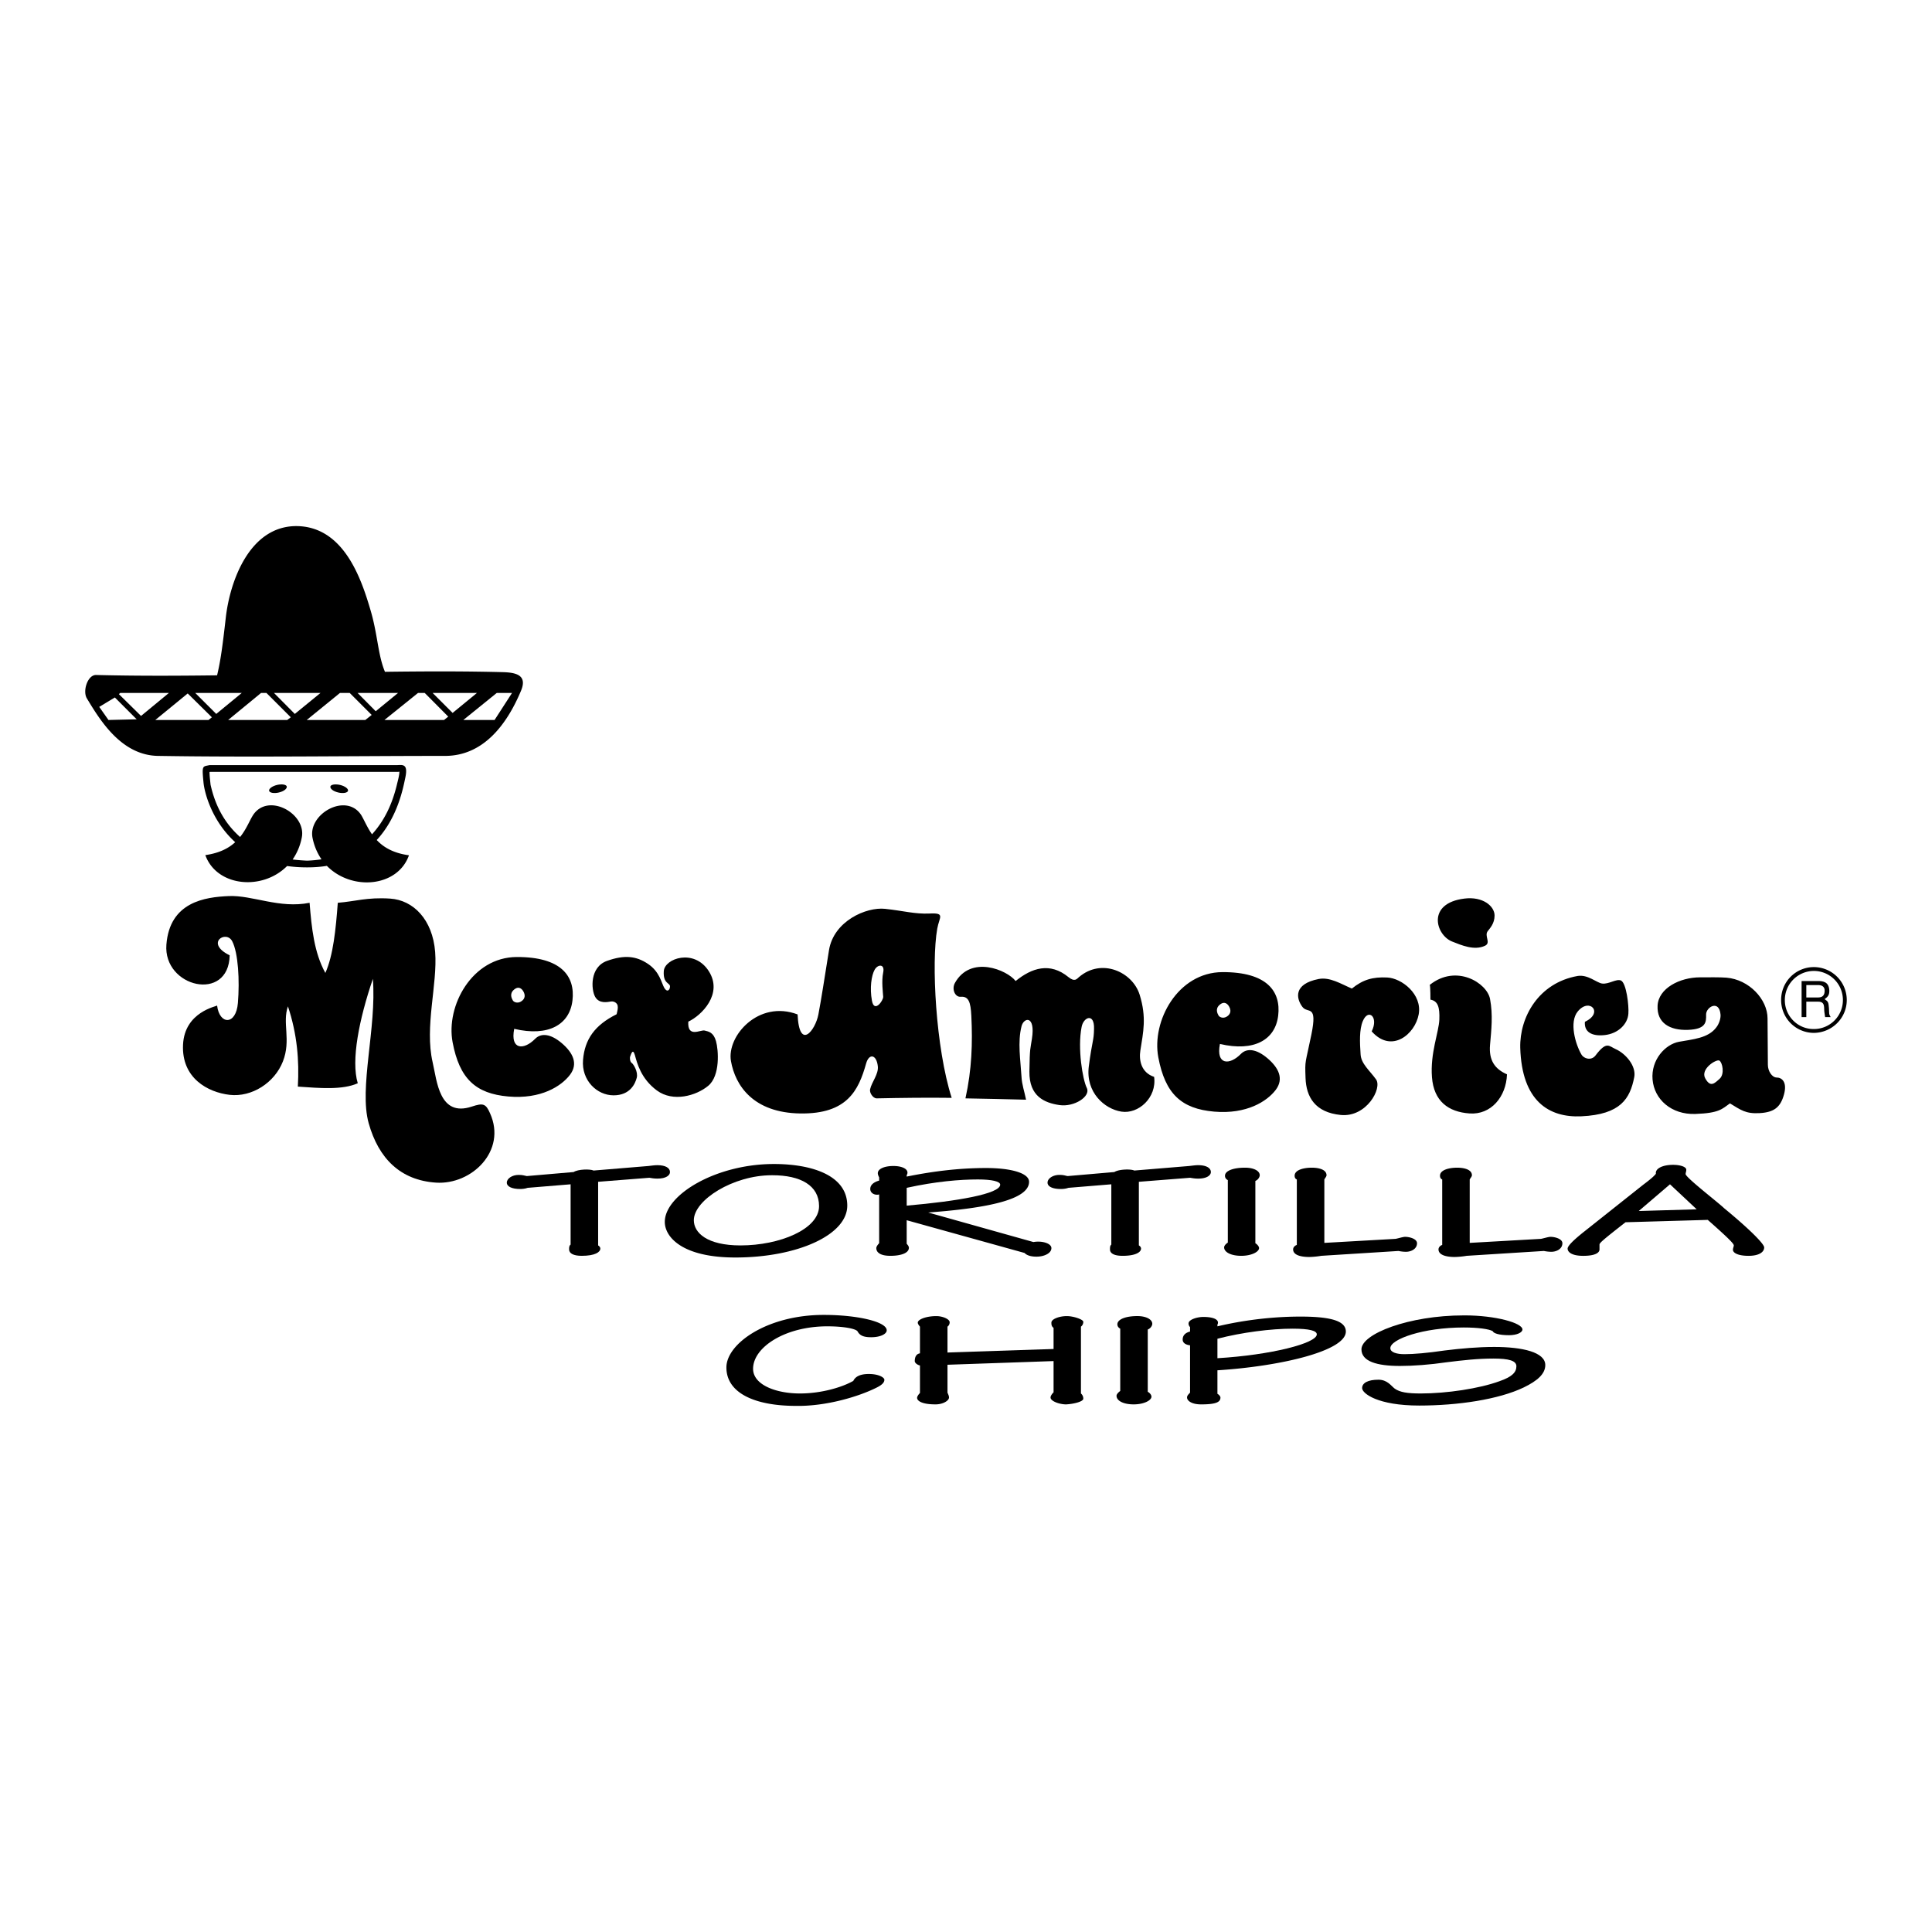 <svg xmlns="http://www.w3.org/2000/svg" width="2500" height="2500" viewBox="0 0 192.756 192.756"><g fill-rule="evenodd" clip-rule="evenodd"><path fill="#fff" d="M0 0h192.756v192.756H0V0z"/><path d="M184.252 99.77a3.286 3.286 0 0 0-3.283-3.283 3.264 3.264 0 0 0-3.266 3.283 3.272 3.272 0 0 0 3.266 3.281c1.81-.016 3.283-1.473 3.283-3.281zM118.432 139.43c0 .318.451.686 1.406.686 1.557 0 1.926-.252 1.926-.686 0-.117-.15-.285-.301-.369v-2.346c6.297-.4 12.812-1.926 12.812-3.867 0-1.057-1.49-1.492-4.521-1.492-3.77 0-6.885.637-8.291.973v-.168c.234-.451-.285-.77-1.408-.77-.586 0-1.473.25-1.473.652 0 .15.066.285.15.352v.453c-.453.117-.736.367-.736.803 0 .318.283.52.736.57v4.723c-.15.167-.3.285-.3.486zM170.385 121.709c2.143 1.893 2.596 2.379 2.596 2.547 0 .115-.084.268-.084.434 0 .318.52.604 1.559.604 1.037 0 1.557-.369 1.557-.838 0-.367-1.557-1.908-4.002-3.918-.588-.57-3.836-3.064-3.836-3.4 0-.15.066-.234.066-.436 0-.285-.586-.486-1.322-.486-1.039 0-1.793.369-1.709.889-.15.201-.451.486-1.256 1.088l-5.846 4.641c-1.189.938-1.707 1.49-1.707 1.74 0 .318.367.721 1.557.721 1.324 0 1.625-.369 1.625-.637v-.484c0-.168.367-.486 2.596-2.229l8.206-.236zM87.43 124.523c0 .451.435.77 1.407.77.955 0 1.842-.234 1.842-.803 0-.168-.151-.318-.218-.402v-2.346l11.758 3.266c.234.252.67.369 1.189.369.736 0 1.49-.318 1.49-.854 0-.486-.971-.754-1.793-.604l-10.5-2.947c5.928-.436 10.065-1.289 10.065-3.064 0-.889-1.859-1.375-4.287-1.375-2.529 0-5.108.285-7.922.855v-.135c.301-.52-.301-.922-1.34-.922-.804 0-1.541.252-1.541.721 0 .135.067.285.134.42v.316c-.436.119-.888.369-.888.838 0 .336.301.57.67.57.083 0 .151 0 .218-.033v4.873c-.134.136-.284.335-.284.487zM77.213 116.133c-5.778 0-10.886 3.064-10.886 5.777 0 1.49 1.708 3.551 7.034 3.551 6.146 0 11.171-2.229 11.171-5.176 0-3.031-3.551-4.152-7.319-4.152zM20.905 76.338h18.557c.603.017 1.307-.285.972 1.272-.201.938-.737 3.92-2.848 6.198.654.703 1.625 1.306 3.216 1.524-1.123 3.182-5.711 3.584-8.19 1.055-.603.101-1.272.151-1.977.151-.72 0-1.373-.05-1.993-.134-2.479 2.495-7.018 2.06-8.157-1.089 1.407-.201 2.328-.687 2.981-1.29-2.345-2.127-3.082-4.975-3.166-5.996-.166-1.691-.099-1.54.605-1.691zM21.659 67.377c.352-1.474.536-2.848.871-5.778.401-3.518 2.311-9.078 7-9.111 4.689 0 6.465 5.092 7.403 8.274.753 2.479.753 4.539 1.474 6.264 3.902-.051 7.821-.067 11.724.033 1.306.033 2.529.268 1.842 1.876-1.474 3.517-3.852 6.481-7.57 6.481-9.362 0-19.311.151-28.623 0-3.685-.05-5.812-3.584-7.118-5.745-.436-.737.083-2.345.921-2.328 4.002.101 8.039.085 12.076.034z"/><path fill="#fff" d="M20.804 71.833l.335-.269-2.411-2.378-3.233 2.647h5.309zM28.659 71.833l.352-.269-2.428-2.428h-.537l-3.282 2.697h5.895zM36.447 71.833l.636-.503-2.193-2.194h-.972l-3.316 2.697h5.845zM44.302 71.833l.419-.335-2.345-2.362h-.67l-3.35 2.697h5.946zM46.228 71.833l3.333-2.697h1.524l-1.741 2.697h-3.116zM43.164 69.136l1.993 1.993 2.428-1.993h-4.421zM35.677 69.136l1.809 1.825 2.227-1.825h-4.036zM27.336 69.136l2.077 2.093 2.563-2.093h-4.64zM19.481 69.136l2.094 2.093 2.546-2.093h-4.64zM11.995 69.136l-.134.117 2.21 2.177 2.781-2.294h-4.857zM10.822 71.833l2.814-.068-2.178-2.177-1.557.938.921 1.307zM37.117 83.238c-.486-.687-.771-1.406-1.072-1.909-1.491-2.312-5.376-.117-4.857 2.295.168.82.486 1.523.888 2.11-.469.067-.938.118-1.44.134a19.566 19.566 0 0 1-1.44-.117 5.771 5.771 0 0 0 .904-2.144c.536-2.412-3.35-4.589-4.857-2.278-.352.553-.653 1.39-1.29 2.177-1.49-1.323-2.462-3.031-2.947-5.225-.034-.385-.101-.854-.101-1.256l.067-.017H39.73l.117-.017c0 .369-.167.938-.251 1.307-.469 1.925-1.222 3.55-2.479 4.94z"/><path d="M27.822 79.068c.502-.117.837-.386.787-.603-.05-.184-.469-.268-.971-.151-.486.117-.837.385-.788.586.051.201.486.285.972.168zM33.75 79.068c-.502-.117-.837-.386-.787-.603.05-.184.469-.268.972-.151.485.117.837.385.787.586-.05.201-.486.285-.972.168zM146.033 131.238c-5.479 0-10.201 1.844-10.201 3.383 0 1.207 1.541 1.66 3.836 1.66 1.34 0 2.965-.119 4.672-.369 1.625-.201 3.1-.369 4.656-.369 1.559 0 2.295.219 2.295.771 0 .602-.436 1.055-1.691 1.49-2.01.736-5.26 1.223-7.855 1.223-1.322 0-2.076-.117-2.596-.486-.369-.285-.736-.887-1.625-.887-1.037 0-1.625.318-1.625.836 0 .537 1.559 1.742 5.695 1.742 3.852 0 7.922-.602 10.434-1.809 1.34-.652 2.145-1.34 2.145-2.229 0-1.289-2.277-1.809-5.092-1.809-1.641 0-3.332.152-4.957.354-1.709.25-3.049.367-4.004.367-.736 0-1.406-.168-1.406-.602 0-.889 3.25-2.061 7.32-2.061 1.406 0 2.527.15 2.896.367.066.201.586.402 1.625.402.82 0 1.34-.283 1.34-.568 0-.654-2.68-1.408-5.779-1.408h-.083v.002z"/><path d="M121.463 133.566c2.445-.635 5.342-1.004 7.486-1.004 1.691 0 2.428.201 2.428.568 0 .889-4.572 2.061-9.914 2.379v-1.943z" fill="#fff"/><path d="M114.512 132.646c.301-.117.451-.402.451-.57 0-.436-.602-.77-1.49-.77-1.189 0-1.992.334-1.992.82 0 .15.066.318.285.436v6.213c-.219.168-.369.336-.369.486 0 .486.67.854 1.709.854 1.037 0 1.775-.402 1.775-.77 0-.168-.152-.369-.369-.486v-6.213zM94.531 136.162l10.584-.367v3.115c-.15.15-.301.352-.301.52 0 .367.887.686 1.557.686.822-.049 1.709-.285 1.709-.568a.666.666 0 0 0-.234-.52v-6.666a.597.597 0 0 0 .234-.486c0-.234-.971-.568-1.641-.568-.738 0-1.541.283-1.541.652 0 .168 0 .369.217.52v2.109l-10.584.352v-2.578a.554.554 0 0 0 .218-.436c0-.336-.737-.619-1.323-.619-1.038 0-1.859.334-1.859.652 0 .117.084.234.218.402v2.662c-.369.051-.519.369-.519.771 0 .201.301.4.519.436v2.746c-.134.135-.285.336-.285.486 0 .285.435.652 1.842.652.737 0 1.34-.367 1.34-.686 0-.168-.083-.318-.151-.486v-2.781zM82.17 131.189c-5.627 0-9.697 2.863-9.697 5.242 0 2.545 2.813 3.834 6.951 3.834 3.048.051 6.297-.953 8.006-1.809.653-.318.804-.568.804-.803 0-.201-.519-.57-1.558-.57-1.021 0-1.39.369-1.541.688-1.039.602-3.116 1.256-5.326 1.256-2.378 0-4.673-.855-4.673-2.463 0-2.143 3.182-4.236 7.403-4.236 1.625 0 2.881.234 3.031.52.218.4.603.568 1.34.568.955 0 1.558-.334 1.558-.688 0-.887-3.048-1.539-6.231-1.539h-.067z"/><path fill="#fff" d="M163.5 120.822l3.115-2.664 2.664 2.496-5.779.168z"/><path d="M146.635 117.674c.066-.135.219-.285.219-.42 0-.553-.738-.754-1.475-.754-.754 0-1.709.201-1.709.805 0 .168.068.318.219.369v6.531c-.219.084-.369.25-.369.451 0 .486.604.754 1.625.754a8.27 8.27 0 0 0 1.189-.117l7.703-.484c.219.049.52.082.738.082.52 0 1.105-.283 1.105-.854 0-.436-.738-.637-1.189-.637-.219 0-.736.168-.955.201l-7.102.402v-6.329h.001zM132.131 117.674c.066-.135.217-.285.217-.42 0-.553-.736-.754-1.473-.754-.754 0-1.709.201-1.709.805 0 .168.068.318.219.369v6.531c-.219.084-.369.25-.369.451 0 .486.586.754 1.625.754a8.3 8.3 0 0 0 1.189-.117l7.703-.484c.219.049.504.082.738.082.518 0 1.105-.283 1.105-.854 0-.436-.738-.637-1.189-.637-.219 0-.738.168-.955.201l-7.102.402v-6.329h.001zM125.248 117.824c.283-.117.436-.402.436-.57 0-.436-.586-.754-1.475-.754-1.189 0-1.992.318-1.992.805 0 .168.066.318.283.436v6.23c-.217.15-.367.318-.367.484 0 .469.67.838 1.707.838 1.039 0 1.775-.402 1.775-.77 0-.152-.15-.352-.367-.486v-6.213zM113.625 117.908l5.107-.402c.217.033.436.084.805.084.887 0 1.271-.336 1.271-.654 0-.402-.451-.686-1.271-.686-.285 0-.588.049-.889.082l-5.477.453c-.369-.168-1.541-.135-1.994.15l-4.654.402c-.236-.033-.369-.117-.822-.117-.67 0-1.188.369-1.188.77 0 .402.518.637 1.34.637.217 0 .518-.033.736-.117l4.287-.352v6.014c-.133.117-.133.283-.133.484 0 .402.434.637 1.256.637 1.322 0 1.842-.369 1.842-.721 0-.166-.15-.283-.217-.316v-6.348h.001z"/><path d="M90.461 118.51c2.88-.637 5.326-.836 7.102-.836 1.406 0 2.227.199 2.227.518 0 .922-4.304 1.658-9.328 2.094v-1.776h-.001zM77.062 117.254c2.813 0 4.656 1.021 4.656 3.082 0 2.295-3.919 3.92-7.838 3.92-3.333 0-4.656-1.258-4.656-2.514 0-2.01 3.919-4.488 7.771-4.488h.067z" fill="#fff"/><path d="M59.677 117.908l5.108-.402c.218.033.436.084.804.084.888 0 1.256-.336 1.256-.654 0-.402-.436-.686-1.256-.686-.302 0-.586.049-.888.082l-5.477.453c-.368-.168-1.558-.135-1.993.15l-4.673.402c-.218-.033-.368-.117-.804-.117-.67 0-1.189.369-1.189.77 0 .402.52.637 1.34.637.217 0 .519-.033.737-.117l4.288-.352v6.014c-.151.117-.151.283-.151.484 0 .402.452.637 1.256.637 1.34 0 1.859-.369 1.859-.721 0-.166-.151-.283-.218-.316v-6.348h.001z"/><path d="M183.867 99.77a2.887 2.887 0 0 1-2.898 2.896c-1.607.018-2.896-1.289-2.896-2.881a2.902 2.902 0 0 1 2.896-2.914 2.899 2.899 0 0 1 2.898 2.899z" fill="#fff"/><path d="M21.659 100.32c.234 1.943 1.892 1.994 2.076-.25.185-2.244.034-5.008-.569-6.164-.603-1.155-2.747.185-.251 1.407-.101 4.739-6.649 3.198-6.314-1.072.335-4.271 3.869-4.74 6.23-4.84 2.362-.101 5.042 1.273 8.056.67.201 2.512.453 4.974 1.574 7.001.787-1.775 1.039-4.321 1.24-7.001 1.741-.134 2.914-.569 5.226-.418 2.311.15 4.237 2.094 4.488 5.326.251 3.232-1.072 7.436-.251 11.004.436 1.875.653 5.494 3.902 4.422 1.155-.385 1.407-.285 1.826.67 1.691 3.752-1.843 7.15-5.393 6.916-3.551-.234-5.729-2.41-6.716-5.928-.988-3.518.804-9.531.418-14.404-1.373 4.037-2.194 8.141-1.507 10.418-1.541.686-3.785.484-5.979.334.15-2.596-.067-5.242-.988-8.006-.586 1.658.335 3.35-.502 5.494s-3.115 3.584-5.309 3.334c-2.194-.252-4.807-1.676-4.656-4.992.149-3.317 3.399-3.837 3.399-3.921z"/><path d="M51.303 102.648c3.417.805 5.527-.418 5.812-2.83.285-2.412-1.105-4.354-5.561-4.337-4.455.017-7.084 4.875-6.397 8.507.687 3.635 2.294 5.125 5.561 5.41 3.266.285 5.292-1.037 6.146-2.16.854-1.121.284-2.227-.821-3.166-1.105-.938-2.06-1.037-2.663-.418-1.105 1.123-2.496 1.123-2.077-1.006zM121.713 104.156c3.418.805 5.527-.418 5.812-2.83s-1.105-4.354-5.561-4.338c-4.455.018-7.084 4.875-6.398 8.508.688 3.635 2.295 5.125 5.561 5.41s5.293-1.039 6.146-2.16c.855-1.123.285-2.229-.82-3.166s-2.061-1.039-2.662-.418c-1.105 1.121-2.496 1.121-2.078-1.006zM66.276 98.562c.285.486.57.219.57-.15s-.704-.252-.62-1.523c.084-1.274 3.031-2.279 4.488 0 1.458 2.277-.737 4.438-2.043 5.041-.101 1.658 1.223.787 1.625.887.402.102.887.168 1.139 1.057.251.887.435 3.449-.771 4.453-1.206 1.006-3.518 1.658-5.125.471-1.608-1.189-1.977-2.748-2.194-3.518-.218-.771-.402-.033-.469.117-.067.15-.017.553.15.652.168.102.653.889.503 1.475-.151.586-.653 1.758-2.312 1.758s-3.216-1.49-3.048-3.533 1.156-3.467 3.35-4.557c.101-.418.151-.635.101-.871-.05-.232-.335-.451-.67-.4-.335.049-1.172.25-1.574-.471-.402-.719-.553-2.963 1.189-3.583 1.742-.62 2.914-.486 4.086.301 1.173.787 1.341 1.908 1.625 2.394zM79.575 101.209c.167 3.668 1.775 1.592 2.076 0 .302-1.592.586-3.467 1.056-6.398.469-2.931 3.735-4.338 5.594-4.137 1.859.201 2.981.536 4.438.469 1.608-.083.971.352.771 1.507-.603 3.383-.151 11.908 1.44 16.883-2.496-.033-5.025 0-7.486.051-.369 0-.737-.57-.654-.906.167-.736.854-1.506.771-2.293-.134-1.207-.887-1.307-1.172-.268-.753 2.68-1.893 5.041-6.565 4.973-4.673-.066-6.482-2.764-6.917-5.225-.437-2.496 2.745-6.131 6.648-4.656zM95.268 98.076c1.575-2.83 5.209-1.305 6.062-.199 1.609-1.307 3.418-1.91 5.275-.387.621.504.822.186 1.039 0 2.262-1.942 5.359-.518 6.062 1.76.705 2.277.352 3.734.068 5.561-.15.953.066 2.193 1.373 2.629.285 2.076-1.574 3.734-3.266 3.467s-3.584-1.926-3.25-4.521c.336-2.596.502-2.512.52-3.736.051-1.623-1.055-1.188-1.24-.184-.418 2.127.102 5.242.52 6.08s-1.256 1.926-2.73 1.707c-1.473-.217-3.031-.854-2.998-3.348.035-2.496.102-2.211.252-3.268.369-2.377-.82-2.143-1.039-1.238-.4 1.574-.1 3.365 0 5.041.035.754.303 1.508.453 2.277-2.027-.051-4.037-.1-6.046-.133.637-2.881.72-5.527.586-8.24-.066-1.357-.268-1.961-1.055-1.895-.569.051-.921-.752-.586-1.373zM129.953 100.473c-.637-.838-.938-2.295 1.607-2.797 1.123-.219 2.213.484 3.316.953 1.105-.887 2.061-1.172 3.518-1.104 1.457.066 3.518 1.674 3.148 3.684-.367 1.992-2.713 3.92-4.689 1.691.721-1.424-.334-2.344-.887-1.021-.352.838-.303 2.109-.219 3.316.051.938.904 1.607 1.541 2.496.637.887-.953 3.801-3.516 3.551-2.564-.252-3.451-1.793-3.518-3.686-.068-1.893-.033-1.307.586-4.355.621-3.047-.35-2.043-.887-2.728zM142.648 98.262c2.646-2.111 5.711-.201 6.014 1.406.301 1.607.133 3.064 0 4.572-.135 1.541.469 2.412 1.691 2.947-.084 2.262-1.607 4.055-3.734 3.902-2.127-.15-3.568-1.223-3.752-3.617-.186-2.395.686-4.488.736-5.744s-.15-1.859-.887-1.994c.001 0 .001-1.322-.068-1.472zM144.844 93.923c-1.609-.67-2.514-3.802 1.256-4.271 1.842-.234 3.014.753 3.014 1.691 0 .804-.469 1.273-.67 1.541-.4.485.352 1.172-.285 1.474-1.071.504-2.345-.049-3.315-.435zM158.125 101.945c1.908-.887.469-2.479-.721-1.021-.854 1.055-.234 3.232.369 4.271.234.436.988.652 1.406.117 1.123-1.49 1.34-.938 2.027-.637 1.004.453 2.059 1.691 1.842 2.797-.418 2.127-1.34 3.719-5.275 3.902-3.232.15-5.945-1.508-6.098-6.85-.066-3.049 1.826-6.465 5.729-7.152 1.021-.166 1.91.688 2.428.754.67.1 1.424-.502 1.893-.301.537.25.805 2.512.738 3.316-.068 1.021-1.006 1.977-2.346 2.127s-2.076-.334-1.992-1.323zM170.217 101.227c.018.752 0 1.457-1.809 1.523s-3.115-.688-3.031-2.412 2.193-2.83 4.254-2.83c.854 0 1.992-.018 2.613.033 2.26.184 4.104 2.16 4.104 4.07.016 1.908.016 3.131.033 4.623 0 .635.418 1.271.887 1.271s1.072.402.721 1.691c-.352 1.291-1.006 1.775-2.412 1.859s-1.875-.301-2.98-.971c-.787.553-1.055.971-3.451 1.055-2.395.084-4.104-1.457-4.27-3.434-.168-1.977 1.271-3.518 2.645-3.768 1.375-.252 2.916-.352 3.719-1.441.252-.318.453-.871.418-1.271-.135-1.524-1.457-.752-1.441.002z"/><path d="M51.27 98.748c.485-.42.837-.102 1.005.283.167.385.033.703-.318.904-.352.201-.704.033-.788-.117s-.385-.652.101-1.07zM87.262 96.754c.318-.569 1.038-.604.854.268s-.017 2.061 0 2.428c.017.369-.888 1.66-1.123.387-.234-1.275-.049-2.513.269-3.083zM121.68 100.254c.486-.418.838-.1 1.006.285.166.385.033.703-.318.904s-.703.033-.787-.117-.388-.652.099-1.072zM171.541 105.814c.301.168.551 1.34.033 1.809-.52.469-.922.904-1.441-.033s1.105-1.944 1.408-1.776z" fill="#fff"/><path d="M179.746 101.477h.471v-1.541h1.188c.754 0 .537.654.621 1.09l.066.451h.553c-.201-.318-.135-.385-.168-.871-.051-.619-.066-.67-.436-.92.352-.252.486-.436.469-.889-.049-.82-.586-.92-1.139-.92h-1.625v3.6z"/><path d="M181.371 98.277c.285 0 .736.068.67.688-.051.469-.352.553-.67.553h-1.154v-1.24h1.154v-.001z" fill="#fff"/></g></svg>